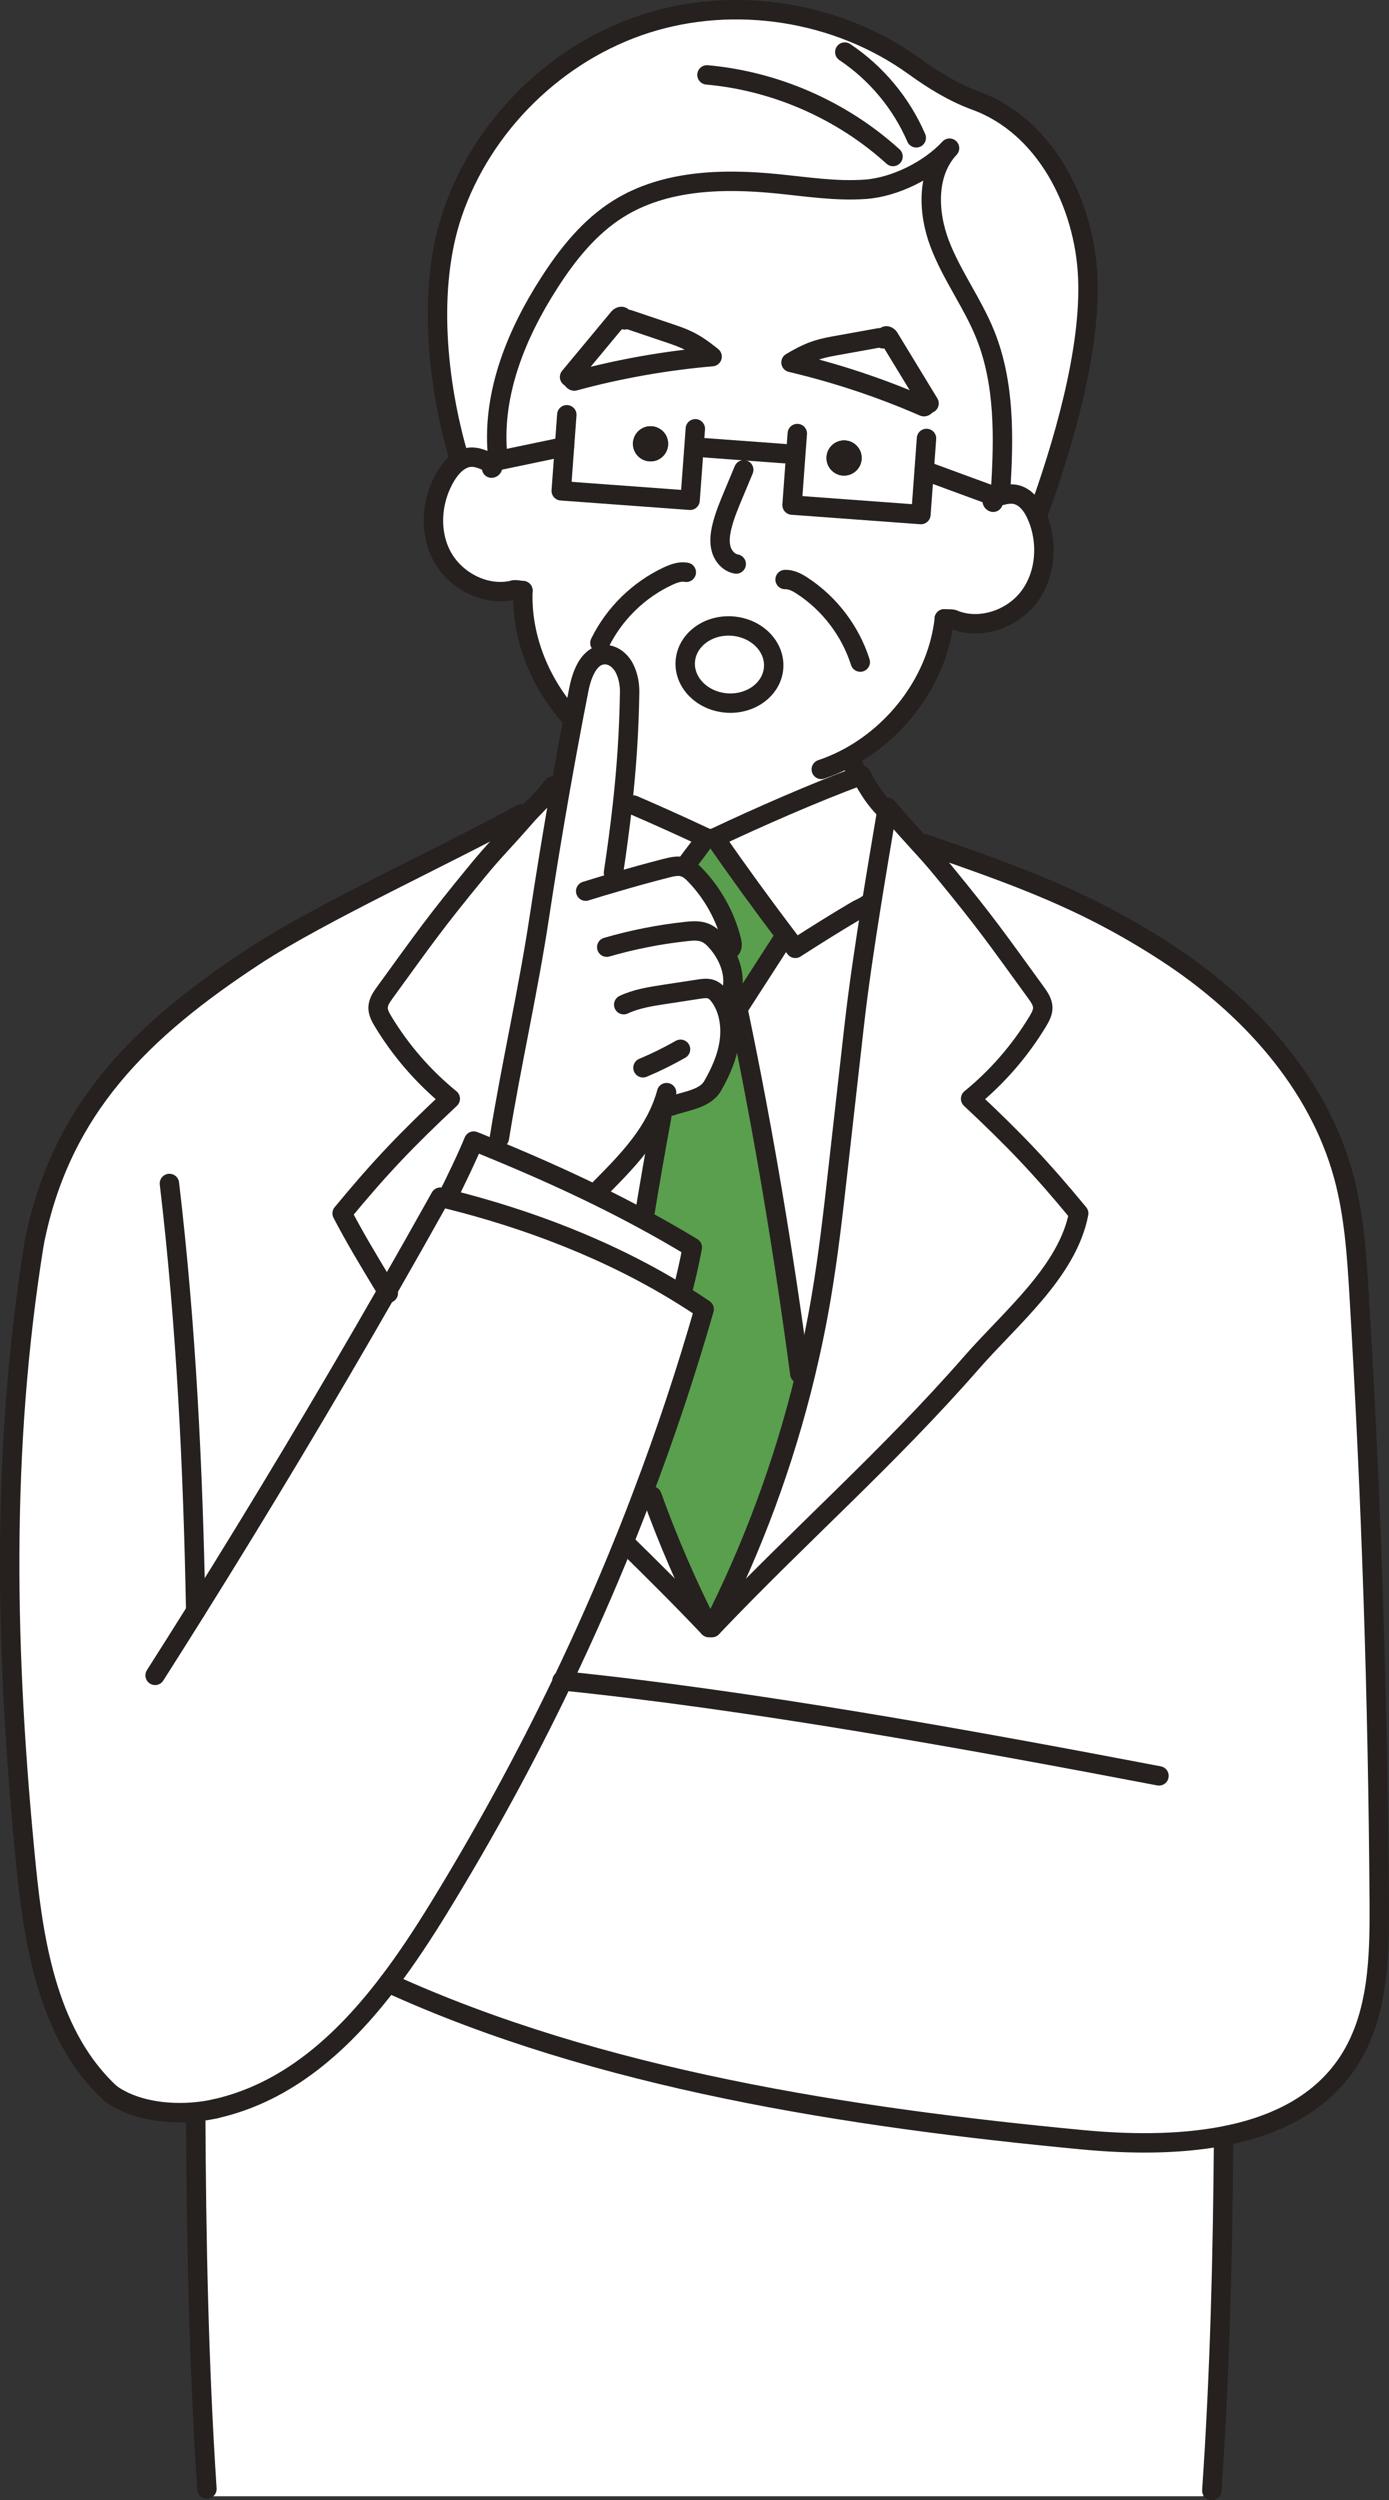 <?xml version="1.0" encoding="UTF-8"?>
<svg xmlns="http://www.w3.org/2000/svg" id="_レイヤー_2" data-name="レイヤー_2" viewBox="0 0 286.3 515.16">
  <rect x="0" y="0" width="286.3" height="515.16" fill="#333333" stroke="none"/>
  <defs>
    <style>
      .cls-1 {
        fill: #5a9f4d;
      }

      .cls-2 {
        fill: none;
        stroke: #26201f;
        stroke-linecap: round;
        stroke-linejoin: round;
        stroke-width: 4px;
      }

      .cls-3 {
        fill: #26201f;
      }

      .cls-4 {
        fill: #fff;
      }
    </style>
  </defs>
  <g id="_レイヤー_1-2" data-name="レイヤー_1">
    <g>
      <g>
        <path class="cls-4" d="M115.99,346.33c4.51-9.41,8.73-18.95,12.64-28.63,5.81,5.7,11.65,11.5,17.48,17.64h.64c18.11-19.06,36.26-34.85,53.54-54.62,8.03-9.19,19.76-18.72,22.05-30.71-7.83-9.49-13.31-15.21-22.28-23.62,5.49-4.48,10.2-9.9,13.86-15.97.51-.86,1.03-1.78,1.02-2.78-.02-1.17-.73-2.2-1.42-3.15-8.21-11.29-10.17-14.21-19.04-25-1.96-2.39-3.25-3.81-4.86-5.57l1.02-.04c18.91,6.57,33,11.48,49.78,22.4,16.78,10.92,31.25,26.7,36.51,46.01,2.18,8.01,2.73,16.36,3.22,24.65,2.49,41.63,3.87,83.32,4.14,125.03.07,11.17-.16,23.02-6.14,32.46-5.71,9.01-15.26,13.63-25.99,15.69-9.42,1.82-19.77,1.65-29.22.75-47.69-4.54-99.32-12.4-142.9-32.3,3.76-4.92,7.19-10.17,10.41-15.41,9.34-15.22,17.87-30.83,25.54-46.83Z"></path>
        <path class="cls-4" d="M252.16,440.12l.05.24c-.18,24.3-.77,48.58-2.43,72.8l-1.88,1.18H42.65v-1.5c-1.69-25.8-2.2-51.66-2.31-77.54v-.16c1.38-.13,2.73-.34,4.01-.63,14.96-3.35,26.33-13.66,35.69-25.94,43.58,19.9,95.21,27.76,142.9,32.3,9.45.9,19.8,1.07,29.22-.75Z"></path>
        <path class="cls-4" d="M224.21,57.11c.68,15.23-5.23,34.98-10.43,49.31-.86-2.05-2.32-4.11-4.49-4.55-.94-.18-1.89-.04-2.82.2l-.24-.78c.69-10.93.93-22.27-3.18-32.43-2.61-6.45-6.89-12.14-9.36-18.64-2.47-6.51-2.74-14.62,2.03-19.69-4.12,4.48-11.24,8.03-17.31,8.47-6.08.44-12.15-.53-18.21-1.13-11.2-1.12-23.2-.81-32.75,5.16-5.95,3.72-10.46,9.36-14.25,15.27-6.71,10.42-11.68,22.57-10.69,34.92l.34,1.64-1.98.41c-1.22-.56-2.5-1.14-3.85-1.07-.69.04-1.34.24-1.93.56l-.54-.57c-4.51-15.41-6.46-34.96-1.29-50.17,6.23-18.3,21.49-33.28,39.91-39.17,18.42-5.88,39.54-2.52,55.23,8.78,3.95,2.85,8.11,5.43,12.69,7.1,14.32,5.21,22.45,21.16,23.12,36.38Z"></path>
        <path class="cls-4" d="M214.94,207.64c0,1-.51,1.92-1.02,2.78-3.66,6.07-8.37,11.49-13.86,15.97,8.97,8.41,14.45,14.13,22.28,23.62-2.29,11.99-14.02,21.52-22.05,30.71-17.28,19.77-35.43,35.56-53.54,54.62,8.41-16.51,14.87-34.01,19.22-52.01,1.27-5.27,2.37-10.59,3.28-15.94,1.49-8.77,2.49-17.62,3.48-26.46,1.1-9.7,2.19-19.4,3.28-29.1.92-8.21,2.21-16.85,3.59-25.46,1.05-6.57,2.16-13.12,3.22-19.44.03-.19.06-.37.09-.56,3.2,3.7,5.11,5.79,6.71,7.55,1.61,1.76,2.9,3.18,4.86,5.57,8.87,10.79,10.83,13.71,19.04,25,.69.95,1.4,1.98,1.42,3.15Z"></path>
        <path class="cls-4" d="M205.33,102.38c.38-.11.75-.22,1.14-.31.93-.24,1.88-.38,2.82-.2,2.17.44,3.63,2.5,4.49,4.55,2.25,5.35,1.82,11.91-1.67,16.56-3.49,4.64-10.11,6.87-15.5,4.71-.06-.21-1.76-.15-1.97-.17h0s-.03,0,0,0c-1.32,12.2-9.56,23.38-20.51,28.97l1.27.28c.5,1.08,1.08,2.13,1.74,3.12-9.33,3.45-20.87,8.51-29.81,12.74h-1.8c-4.53-2.14-9.72-4.49-14.96-6.75l-2.25-.23c.81-7.38,1.34-14.88,1.46-23.01.02-1.71-.31-3.45-1.08-4.96-.78-1.52-2.28-2.79-3.98-2.79-3.25-.02-4.78,3.94-5.4,7.13-.37,1.87-.73,3.74-1.09,5.62l-.9-.17c-6.22-7.08-9.92-16.42-9.56-25.77h0s0-.01,0-.01h0c-.19.01-1.87-.3-1.97-.1-5.64,1.35-11.87-1.83-14.65-6.93-2.77-5.1-2.24-11.66.77-16.63.79-1.3,1.86-2.57,3.17-3.27.59-.32,1.24-.52,1.93-.56,1.35-.07,2.63.51,3.85,1.07l1.98-.41,13.49-2.82h.01l-.67,9.09,26.56,1.95.81-10.98,2.36.17,16.25,1.2,2.36.17-.76,10.43,26.56,1.95.67-9.09,14.84,5.45ZM159.46,137.59c.32-4.38-3.5-8.22-8.52-8.59-5.03-.37-9.36,2.88-9.69,7.26-.32,4.37,3.5,8.22,8.53,8.59,5.02.37,9.36-2.88,9.68-7.26Z"></path>
        <path class="cls-4" d="M116.35,92.04h-.01l-13.49,2.82-.34-1.64c-.99-12.35,3.98-24.5,10.69-34.92,3.79-5.91,8.3-11.55,14.25-15.27,9.55-5.97,21.55-6.28,32.75-5.16,6.06.6,12.13,1.57,18.21,1.13,6.07-.44,13.19-3.99,17.31-8.47-4.77,5.07-4.5,13.18-2.03,19.69,2.47,6.5,6.75,12.19,9.36,18.64,4.11,10.16,3.87,21.5,3.18,32.43l.24.78c-.39.09-.76.2-1.14.31l-14.84-5.45-.67,9.09-26.56-1.95.76-10.43-2.36-.17-16.25-1.2-2.36-.17-.81,10.98-26.56-1.95.67-9.09ZM191.5,83.12c-2.75-4.53-5.51-9.05-8.26-13.57-.17-.28-.66-.51-.71-.2.13.24-.47.62-.64.41-.16-.21-.48-.18-.74-.14-3.14.57-6.27,1.14-9.41,1.7-3.66.66-5.49,1.47-8.7,3.36,9.37,2.21,18.55,5.26,27.37,9.11.25.11.9-.86,1.09-.67ZM177.6,94.63c.15-1.99-1.35-3.73-3.35-3.88s-3.74,1.36-3.89,3.35c-.14,2,1.36,3.74,3.36,3.89,1.99.14,3.73-1.36,3.88-3.36ZM146.78,73.48c-2.9-2.33-4.58-3.39-8.11-4.58l-9.06-3.06c-.25-.08-.57-.16-.76.03-.19.18-.73-.28-.56-.49-.01-.33-.53-.16-.74.08-3.38,4.08-6.77,8.15-10.15,12.22.22-.15.72.9.98.83,9.29-2.52,18.81-4.2,28.4-5.03ZM137.71,91.71c.15-2-1.36-3.74-3.35-3.88-2-.15-3.74,1.35-3.89,3.35-.14,2,1.36,3.74,3.36,3.88,1.99.15,3.73-1.35,3.88-3.35Z"></path>
        <path class="cls-4" d="M183.24,69.55c2.75,4.52,5.51,9.04,8.26,13.57-.19-.19-.84.78-1.09.67-8.82-3.85-18-6.9-27.37-9.11,3.21-1.89,5.04-2.7,8.7-3.36,3.14-.56,6.27-1.13,9.41-1.7.26-.04.58-.07.74.14.17.21.77-.17.64-.41.05-.31.54-.08.71.2Z"></path>
        <path class="cls-4" d="M177.14,159.89c.12-.04.24-.09.36-.13,1.74,3.15,2.94,4.98,5.04,7.12l.28.05c-1.06,6.32-2.17,12.87-3.22,19.44l-.67-.11c-.94.7-1.67.91-2.31,1.28-4.44,2.62-8.37,5.09-12.69,7.86-.6-.78-1.19-1.56-1.77-2.35h-.01c-5.09-6.72-10.04-13.53-14.82-20.42,8.94-4.23,20.48-9.29,29.81-12.74Z"></path>
        <path class="cls-4" d="M179.6,186.37c-1.38,8.61-2.67,17.25-3.59,25.46-1.09,9.7-2.18,19.4-3.28,29.1-.99,8.84-1.99,17.69-3.48,26.46-.91,5.35-2.01,10.67-3.28,15.94l-1.11-.27c-3.32-24.88-7.37-49.25-12.47-73.79-.09-.47-.19-.95-.29-1.42,3.02-4.68,6.05-9.37,9.07-14.05l.98-.75h.01c.58.79,1.17,1.57,1.77,2.35,4.32-2.77,8.25-5.24,12.69-7.86.64-.37,1.37-.58,2.31-1.28l.67.11Z"></path>
        <path class="cls-3" d="M174.25,90.75c2,.15,3.5,1.89,3.35,3.88-.15,2-1.89,3.5-3.88,3.36-2-.15-3.5-1.89-3.36-3.89.15-1.99,1.89-3.5,3.89-3.35Z"></path>
        <path class="cls-1" d="M164.86,283.06l1.11.27c-4.35,18-10.81,35.5-19.22,52.01h-.64c-4.47-8.77-8.39-17.83-11.73-27.09l-1.8-.68c4.7-12.39,8.89-25,12.56-37.81-1.55-1.06-3.13-2.08-4.74-3.07l.15-.25c.85-3.06,1.55-6.31,2.15-9.42-3.35-2.03-6.74-3.97-10.16-5.81l.24-.44c1.14-6.94,2.34-13.86,3.62-20.78l-.69-.32c.33-.68.62-1.37.89-2.07l1.74.3c2.95-1.07,6.96-1.41,8.53-4.13,1.61-2.8,2.97-5.81,3.43-9.01.24-1.67.23-3.39-.1-5.04l2.19-.45c5.1,24.54,9.15,48.91,12.47,73.79Z"></path>
        <path class="cls-1" d="M162.15,193.05l-.98.75c-3.02,4.68-6.05,9.37-9.07,14.05.1.47.2.95.29,1.42l-2.19.45c-.3-1.52-.87-2.97-1.75-4.25-.12-.17-.25-.34-.38-.5l2.57-.15c1.01-2.94.2-6.18-1.48-8.85l1.25-.27c.6-.34.54-1.21.37-1.88-1.26-5.05-3.86-9.75-7.47-13.5-.65-.67-1.36-1.33-2.24-1.64,1.98-2.75,2.53-3.27,4.46-6.05h1.8c4.78,6.89,9.73,13.7,14.82,20.42Z"></path>
        <path class="cls-4" d="M150.94,129c5.02.37,8.84,4.21,8.52,8.59s-4.66,7.63-9.68,7.26c-5.03-.37-8.85-4.22-8.53-8.59.33-4.38,4.66-7.63,9.69-7.26Z"></path>
        <path class="cls-4" d="M149.16,195.97c1.68,2.67,2.49,5.91,1.48,8.85l-2.57.15c.13.16.26.33.38.5.88,1.28,1.45,2.73,1.75,4.25.33,1.65.34,3.37.1,5.04-.46,3.2-1.82,6.21-3.43,9.01-1.57,2.72-5.58,3.06-8.53,4.13l-1.74-.3c-.27.7-.56,1.39-.89,2.07-.79,1.68-1.76,3.3-2.82,4.82-2.66,3.8-5.94,7.11-9.2,10.4l-.25,1.62c-7.04-3.46-14.21-6.63-21.5-9.64l.99-2.38c2.48-15.34,5.93-30.25,8.25-45.61,1.35-8.9,2.81-17.77,4.37-26.63.86-4.88,1.76-9.75,2.68-14.61.36-1.88.72-3.75,1.09-5.62.62-3.19,2.15-7.15,5.4-7.13,1.7,0,3.2,1.27,3.98,2.79.77,1.51,1.1,3.25,1.08,4.96-.12,8.13-.65,15.63-1.46,23.01-.52,4.73-1.15,9.41-1.87,14.18l.56,1.9c3.42-1.01,6.85-1.95,10.31-2.84,1.23-.31,2.54-.62,3.75-.21.88.31,1.59.97,2.24,1.64,3.61,3.75,6.21,8.45,7.47,13.5.17.67.23,1.54-.37,1.88l-1.25.27Z"></path>
        <path class="cls-4" d="M145.53,172.63c-1.93,2.78-2.48,3.3-4.46,6.05-1.21-.41-2.52-.1-3.75.21-3.46.89-6.89,1.83-10.31,2.84l-.56-1.9c.72-4.77,1.35-9.45,1.87-14.18l2.25.23c5.24,2.26,10.43,4.61,14.96,6.75Z"></path>
        <path class="cls-4" d="M138.67,68.9c3.53,1.19,5.21,2.25,8.11,4.58-9.59.83-19.11,2.51-28.4,5.03-.26.07-.76-.98-.98-.83,3.38-4.07,6.77-8.14,10.15-12.22.21-.24.73-.41.74-.08-.17.21.37.67.56.49.19-.19.51-.11.76-.03l9.06,3.06Z"></path>
        <path class="cls-4" d="M142.7,257.02c-.6,3.11-1.3,6.36-2.15,9.42l-.15.25c-14.74-9.12-31.57-15.55-48.33-19.69h0c1.38-2.66,4.48-9.11,5.57-11.89,1.44.58,2.87,1.16,4.3,1.76,7.29,3.01,14.46,6.18,21.5,9.64,3.06,1.51,6.1,3.07,9.1,4.7,3.42,1.84,6.81,3.78,10.16,5.81Z"></path>
        <path class="cls-4" d="M115.99,346.33c-7.67,16-16.2,31.61-25.54,46.83-3.22,5.24-6.65,10.49-10.41,15.41-9.36,12.28-20.73,22.59-35.69,25.94-1.28.29-2.63.5-4.02.63-6.08.58-12.9-.4-17.55-3.78-12.46-11.53-15.69-29.73-17.37-46.61-4.33-43.47-5.31-85.56,1.65-128.68,5.46-27.68,22.23-43.88,45.38-59.08,13.75-9.03,40.76-21.37,55.13-29.36l.72.66c-4.99,5.69-6.36,6.88-9.91,11.2-8.87,10.79-10.83,13.71-19.04,25-.69.95-1.4,1.98-1.41,3.15-.01,1,.5,1.92,1.01,2.78,3.66,6.07,8.37,11.49,13.87,15.97-8.98,8.41-14.46,14.13-22.29,23.62,2.66,5.09,5.26,9.42,9.28,16.04,3.69-6.44,7.34-12.9,10.96-19.38.44.11.87.21,1.31.33,16.76,4.14,33.59,10.57,48.33,19.69,1.61.99,3.19,2.01,4.74,3.07-3.67,12.81-7.86,25.42-12.56,37.81-1.27,3.39-2.59,6.77-3.95,10.13-3.91,9.68-8.13,19.22-12.64,28.63Z"></path>
        <path class="cls-3" d="M134.36,87.83c1.99.14,3.5,1.88,3.35,3.88s-1.89,3.5-3.88,3.35c-2-.14-3.5-1.88-3.36-3.88.15-2,1.89-3.5,3.89-3.35Z"></path>
        <path class="cls-4" d="M135.71,229.67l.69.32c-1.28,6.92-2.48,13.84-3.62,20.78l-.24.44c-3-1.63-6.04-3.19-9.1-4.7l.25-1.62c3.26-3.29,6.54-6.6,9.2-10.4,1.06-1.52,2.03-3.14,2.82-4.82Z"></path>
        <path class="cls-4" d="M134.38,308.25c3.34,9.26,7.26,18.32,11.73,27.09-5.83-6.14-11.67-11.94-17.48-17.64,1.36-3.36,2.68-6.74,3.95-10.13l1.8.68Z"></path>
        <path class="cls-4" d="M113.94,161.97l1.61.28c-1.56,8.86-3.02,17.73-4.37,26.63-2.32,15.36-5.77,30.27-8.25,45.61l-.99,2.38c-1.43-.6-2.86-1.18-4.3-1.76-1.09,2.78-4.19,9.23-5.57,11.88h0c-.44-.11-.87-.21-1.31-.32-3.62,6.48-7.27,12.94-10.96,19.38-4.02-6.62-6.62-10.95-9.28-16.04,7.83-9.49,13.31-15.21,22.29-23.62-5.5-4.48-10.21-9.9-13.87-15.97-.51-.86-1.02-1.78-1.01-2.78.01-1.17.72-2.2,1.41-3.15,8.21-11.29,10.17-14.21,19.04-25,3.55-4.32,4.92-5.51,9.91-11.2.26-.3.53-.61.82-.94,1.57-1.61,3.32-3.3,4.83-5.38Z"></path>
      </g>
      <g>
        <path class="cls-2" d="M159.46,137.59c-.32,4.38-4.66,7.63-9.68,7.26-5.03-.37-8.85-4.22-8.53-8.59.33-4.38,4.66-7.63,9.69-7.26,5.02.37,8.84,4.21,8.52,8.59Z"></path>
        <path class="cls-2" d="M107.78,121.7s0-.01,0-.01h0c-.36,9.36,3.34,18.7,9.56,25.78"></path>
        <path class="cls-2" d="M101.32,96.46c.54-.13.06-.95-.45-1.19-1.22-.56-2.5-1.14-3.85-1.07-.69.04-1.34.24-1.93.56-1.31.7-2.38,1.97-3.17,3.27-3.01,4.97-3.54,11.53-.77,16.63,2.78,5.1,9.01,8.28,14.65,6.93.1-.2,1.78.11,1.97.11h.02"></path>
        <path class="cls-2" d="M146.78,73.48c-9.59.83-19.11,2.51-28.4,5.03-.26.07-.76-.98-.98-.83,3.38-4.07,6.77-8.14,10.15-12.22.21-.24.73-.41.74-.08-.17.21.37.67.56.49.19-.19.51-.11.76-.03l9.06,3.06c3.53,1.19,5.21,2.25,8.11,4.58Z"></path>
        <polyline class="cls-2" points="143.32 88.35 143.05 92.1 142.24 103.08 115.68 101.13 116.35 92.04 116.83 85.46"></polyline>
        <polyline class="cls-2" points="100.87 95.27 102.85 94.86 116.34 92.04"></polyline>
        <path class="cls-2" d="M141.46,117.92c-1.28-.24-2.57.24-3.75.78-6.07,2.82-11.12,7.77-14.06,13.78"></path>
        <path class="cls-2" d="M194.64,127.52c-1.32,12.2-9.56,23.38-20.51,28.97-1.57.8-3.19,1.48-4.85,2.04"></path>
        <path class="cls-2" d="M194.64,127.52s-.03,0,0-.01h0Z"></path>
        <path class="cls-2" d="M204.71,103.49c-.52-.21.08-.95.62-1.11.38-.11.75-.22,1.14-.31.93-.24,1.88-.38,2.82-.2,2.17.44,3.63,2.5,4.49,4.55,2.25,5.35,1.82,11.91-1.67,16.56-3.49,4.64-10.11,6.87-15.5,4.71-.06-.21-1.76-.15-1.97-.17"></path>
        <path class="cls-2" d="M163.04,74.68c9.37,2.21,18.55,5.26,27.37,9.11.25.11.9-.86,1.09-.67-2.75-4.53-5.51-9.05-8.26-13.57-.17-.28-.66-.51-.71-.2.13.24-.47.62-.64.41-.16-.21-.48-.18-.74-.14-3.14.57-6.27,1.14-9.41,1.7-3.66.66-5.49,1.47-8.7,3.36Z"></path>
        <polyline class="cls-2" points="164.34 89.33 164.02 93.64 163.26 104.07 189.82 106.02 190.49 96.93 190.97 90.34"></polyline>
        <line class="cls-2" x1="205.33" y1="102.38" x2="190.49" y2="96.93"></line>
        <path class="cls-2" d="M161.82,119.41c1.3-.05,2.52.61,3.61,1.33,5.59,3.67,9.86,9.3,11.89,15.68"></path>
        <path class="cls-2" d="M206.23,101.29c.69-10.93.93-22.27-3.18-32.43-2.61-6.45-6.89-12.14-9.36-18.64-2.47-6.51-2.74-14.62,2.03-19.69-4.12,4.48-11.24,8.03-17.31,8.47-6.08.44-12.15-.53-18.21-1.13-11.2-1.12-23.2-.81-32.75,5.16-5.95,3.72-10.46,9.36-14.25,15.27-6.71,10.42-11.68,22.57-10.69,34.92"></path>
        <path class="cls-2" d="M213.78,106.42c5.2-14.33,11.11-34.08,10.43-49.31-.67-15.22-8.8-31.17-23.12-36.38-4.58-1.67-8.74-4.25-12.69-7.1-15.69-11.3-36.81-14.66-55.23-8.78-18.42,5.89-33.68,20.87-39.91,39.17-5.17,15.21-3.22,34.76,1.29,50.17"></path>
        <line class="cls-2" x1="145.41" y1="92.27" x2="161.66" y2="93.47"></line>
        <path class="cls-2" d="M153.3,96.8c-.7,1.67-1.4,3.35-2.1,5.02-.93,2.22-1.86,4.44-2.42,6.77-.35,1.5-.55,3.08-.13,4.55.42,1.48,1.59,2.82,3.1,3.07"></path>
        <path class="cls-2" d="M145.72,15.43c14.15,1.27,27.83,7.27,38.35,16.82"></path>
        <path class="cls-2" d="M174.13,10.73c6.47,4.32,11.65,10.53,14.73,17.67"></path>
        <path class="cls-2" d="M128.63,317.7c5.81,5.7,11.65,11.5,17.48,17.64"></path>
        <path class="cls-2" d="M109.96,166.37c-.3.34-.58.67-.85.98-.29.33-.56.64-.82.94-4.99,5.69-6.36,6.88-9.91,11.2-8.87,10.79-10.83,13.71-19.04,25-.69.95-1.4,1.98-1.41,3.15-.01,1,.5,1.92,1.01,2.78,3.66,6.07,8.37,11.49,13.87,15.97-8.98,8.41-14.46,14.13-22.29,23.62,2.66,5.09,5.26,9.42,9.28,16.04l.24.39"></path>
        <path class="cls-2" d="M107.57,167.63c-14.37,7.99-41.38,20.33-55.13,29.36-23.15,15.2-39.92,31.4-45.38,59.08"></path>
        <path class="cls-2" d="M40.34,435.3c.11,25.88.62,51.74,2.31,77.54"></path>
        <path class="cls-2" d="M34.92,243.85c3.46,29.26,4.87,58.63,5.42,88.08"></path>
        <path class="cls-2" d="M145.53,172.63c-1.93,2.78-2.48,3.3-4.46,6.05"></path>
        <path class="cls-2" d="M130.57,165.88c5.24,2.26,10.43,4.61,14.96,6.75"></path>
        <path class="cls-2" d="M109.11,167.35c1.57-1.61,3.32-3.3,4.83-5.38"></path>
        <path class="cls-2" d="M134.38,308.25c3.34,9.26,7.26,18.32,11.73,27.09"></path>
        <path class="cls-2" d="M136.4,229.99c-1.28,6.92-2.48,13.84-3.62,20.78"></path>
        <path class="cls-2" d="M182.91,166.37c3.2,3.7,5.11,5.79,6.71,7.55,1.61,1.76,2.9,3.18,4.86,5.57,8.87,10.79,10.83,13.71,19.04,25,.69.95,1.4,1.98,1.42,3.15,0,1-.51,1.92-1.02,2.78-3.66,6.07-8.37,11.49-13.86,15.97,8.97,8.41,14.45,14.13,22.28,23.62-2.29,11.99-14.02,21.52-22.05,30.71-17.28,19.77-35.43,35.56-53.54,54.62"></path>
        <path class="cls-2" d="M80.04,408.57c43.58,19.9,95.21,27.76,142.9,32.3,9.45.9,19.8,1.07,29.22-.75,10.73-2.06,20.28-6.68,25.99-15.69,5.98-9.44,6.21-21.29,6.14-32.46-.27-41.71-1.65-83.4-4.14-125.03-.49-8.29-1.04-16.64-3.22-24.65-5.26-19.31-19.73-35.09-36.51-46.01-16.78-10.92-30.87-15.83-49.78-22.4"></path>
        <path class="cls-2" d="M252.21,440.36c-.18,24.3-.77,48.58-2.43,72.8"></path>
        <path class="cls-2" d="M147.33,172.63c4.78,6.89,9.73,13.7,14.82,20.42h.01c.58.79,1.17,1.57,1.77,2.35,4.32-2.77,8.25-5.24,12.69-7.86.64-.37,1.37-.58,2.31-1.28"></path>
        <path class="cls-2" d="M177.5,159.76c-.12.04-.24.09-.36.13-9.33,3.45-20.87,8.51-29.81,12.74"></path>
        <path class="cls-2" d="M182.54,166.88c-2.1-2.14-3.3-3.97-5.04-7.12"></path>
        <path class="cls-2" d="M182.91,166.37c-.03.19-.06.37-.09.56-1.06,6.32-2.17,12.87-3.22,19.44-1.38,8.61-2.67,17.25-3.59,25.46-1.09,9.7-2.18,19.4-3.28,29.1-.99,8.84-1.99,17.69-3.48,26.46-.91,5.35-2.01,10.67-3.28,15.94-4.35,18-10.81,35.5-19.22,52.01"></path>
        <path class="cls-2" d="M161.17,193.8c-3.02,4.68-6.05,9.37-9.07,14.05.1.47.2.95.29,1.42,5.1,24.54,9.15,48.91,12.47,73.79"></path>
        <path class="cls-2" d="M123.69,244.89c3.26-3.29,6.54-6.6,9.2-10.4,1.06-1.52,2.03-3.14,2.82-4.82.33-.68.62-1.37.89-2.07.31-.81.58-1.63.8-2.47"></path>
        <path class="cls-2" d="M120.72,183.62c2.09-.66,4.19-1.29,6.29-1.89,3.42-1.01,6.85-1.95,10.31-2.84,1.23-.31,2.54-.62,3.75-.21.88.31,1.59.97,2.24,1.64,3.61,3.75,6.21,8.45,7.47,13.5.17.67.23,1.54-.37,1.88"></path>
        <path class="cls-2" d="M125.06,195.16c5.32-1.54,10.78-2.62,16.29-3.22,1.35-.15,2.75-.26,4,.25,1.01.42,1.81,1.19,2.52,2.02.47.55.91,1.14,1.29,1.76,1.68,2.67,2.49,5.91,1.48,8.85"></path>
        <path class="cls-2" d="M128.56,207.01c2.62-1.23,5.53-1.68,8.39-2.12,2.38-.36,4.76-.73,7.14-1.09.83-.13,1.71-.25,2.51.04.59.22,1.06.64,1.47,1.13.13.16.26.33.38.5.88,1.28,1.45,2.73,1.75,4.25.33,1.65.34,3.37.1,5.04-.46,3.2-1.82,6.21-3.43,9.01-1.57,2.72-5.58,3.06-8.53,4.13"></path>
        <path class="cls-2" d="M132.53,220.01c2.66-1.11,5.24-2.39,7.74-3.81"></path>
        <path class="cls-2" d="M126.45,179.83c.72-4.77,1.35-9.45,1.87-14.18.81-7.38,1.34-14.88,1.46-23.01.02-1.71-.31-3.45-1.08-4.96-.78-1.52-2.28-2.79-3.98-2.79-3.25-.02-4.78,3.94-5.4,7.13-.37,1.87-.73,3.74-1.09,5.62-.92,4.86-1.82,9.73-2.68,14.61-1.56,8.86-3.02,17.73-4.37,26.63-2.32,15.36-5.77,30.27-8.25,45.61"></path>
        <path class="cls-2" d="M92.07,246.99c1.38-2.65,4.48-9.1,5.57-11.88,1.44.58,2.87,1.16,4.3,1.76,7.29,3.01,14.46,6.18,21.5,9.64,3.06,1.51,6.1,3.07,9.1,4.7,3.42,1.84,6.81,3.78,10.16,5.81-.6,3.11-1.3,6.36-2.15,9.42"></path>
        <path class="cls-2" d="M44.35,434.51c-1.28.29-2.63.5-4.02.63-6.08.58-12.9-.4-17.55-3.78-.04-.02-.08-.05-.12-.08"></path>
        <path class="cls-2" d="M31.97,345.2c2.81-4.41,5.6-8.83,8.37-13.26h0c13.58-21.71,26.74-43.68,39.46-65.89,3.69-6.44,7.34-12.9,10.96-19.38.44.11.87.21,1.31.33,16.76,4.14,33.59,10.57,48.33,19.69,1.61.99,3.19,2.01,4.74,3.07-3.67,12.81-7.86,25.42-12.56,37.81-1.27,3.39-2.59,6.77-3.95,10.13-3.91,9.68-8.13,19.22-12.64,28.63-7.67,16-16.2,31.61-25.54,46.83-3.22,5.24-6.65,10.49-10.41,15.41-9.36,12.28-20.73,22.59-35.69,25.94"></path>
        <path class="cls-2" d="M115.83,346.31s.11.01.16.02c38.56,3.94,83.45,12.04,122.9,19.58"></path>
        <path class="cls-2" d="M7.06,256.07c-6.96,43.12-5.98,85.21-1.65,128.68,1.68,16.88,4.91,35.08,17.37,46.61"></path>
        <path class="cls-2" d="M175.4,156.77c.5,1.08,1.08,2.13,1.74,3.12.01.03.03.06.05.09"></path>
      </g>
    </g>
  </g>
</svg>
